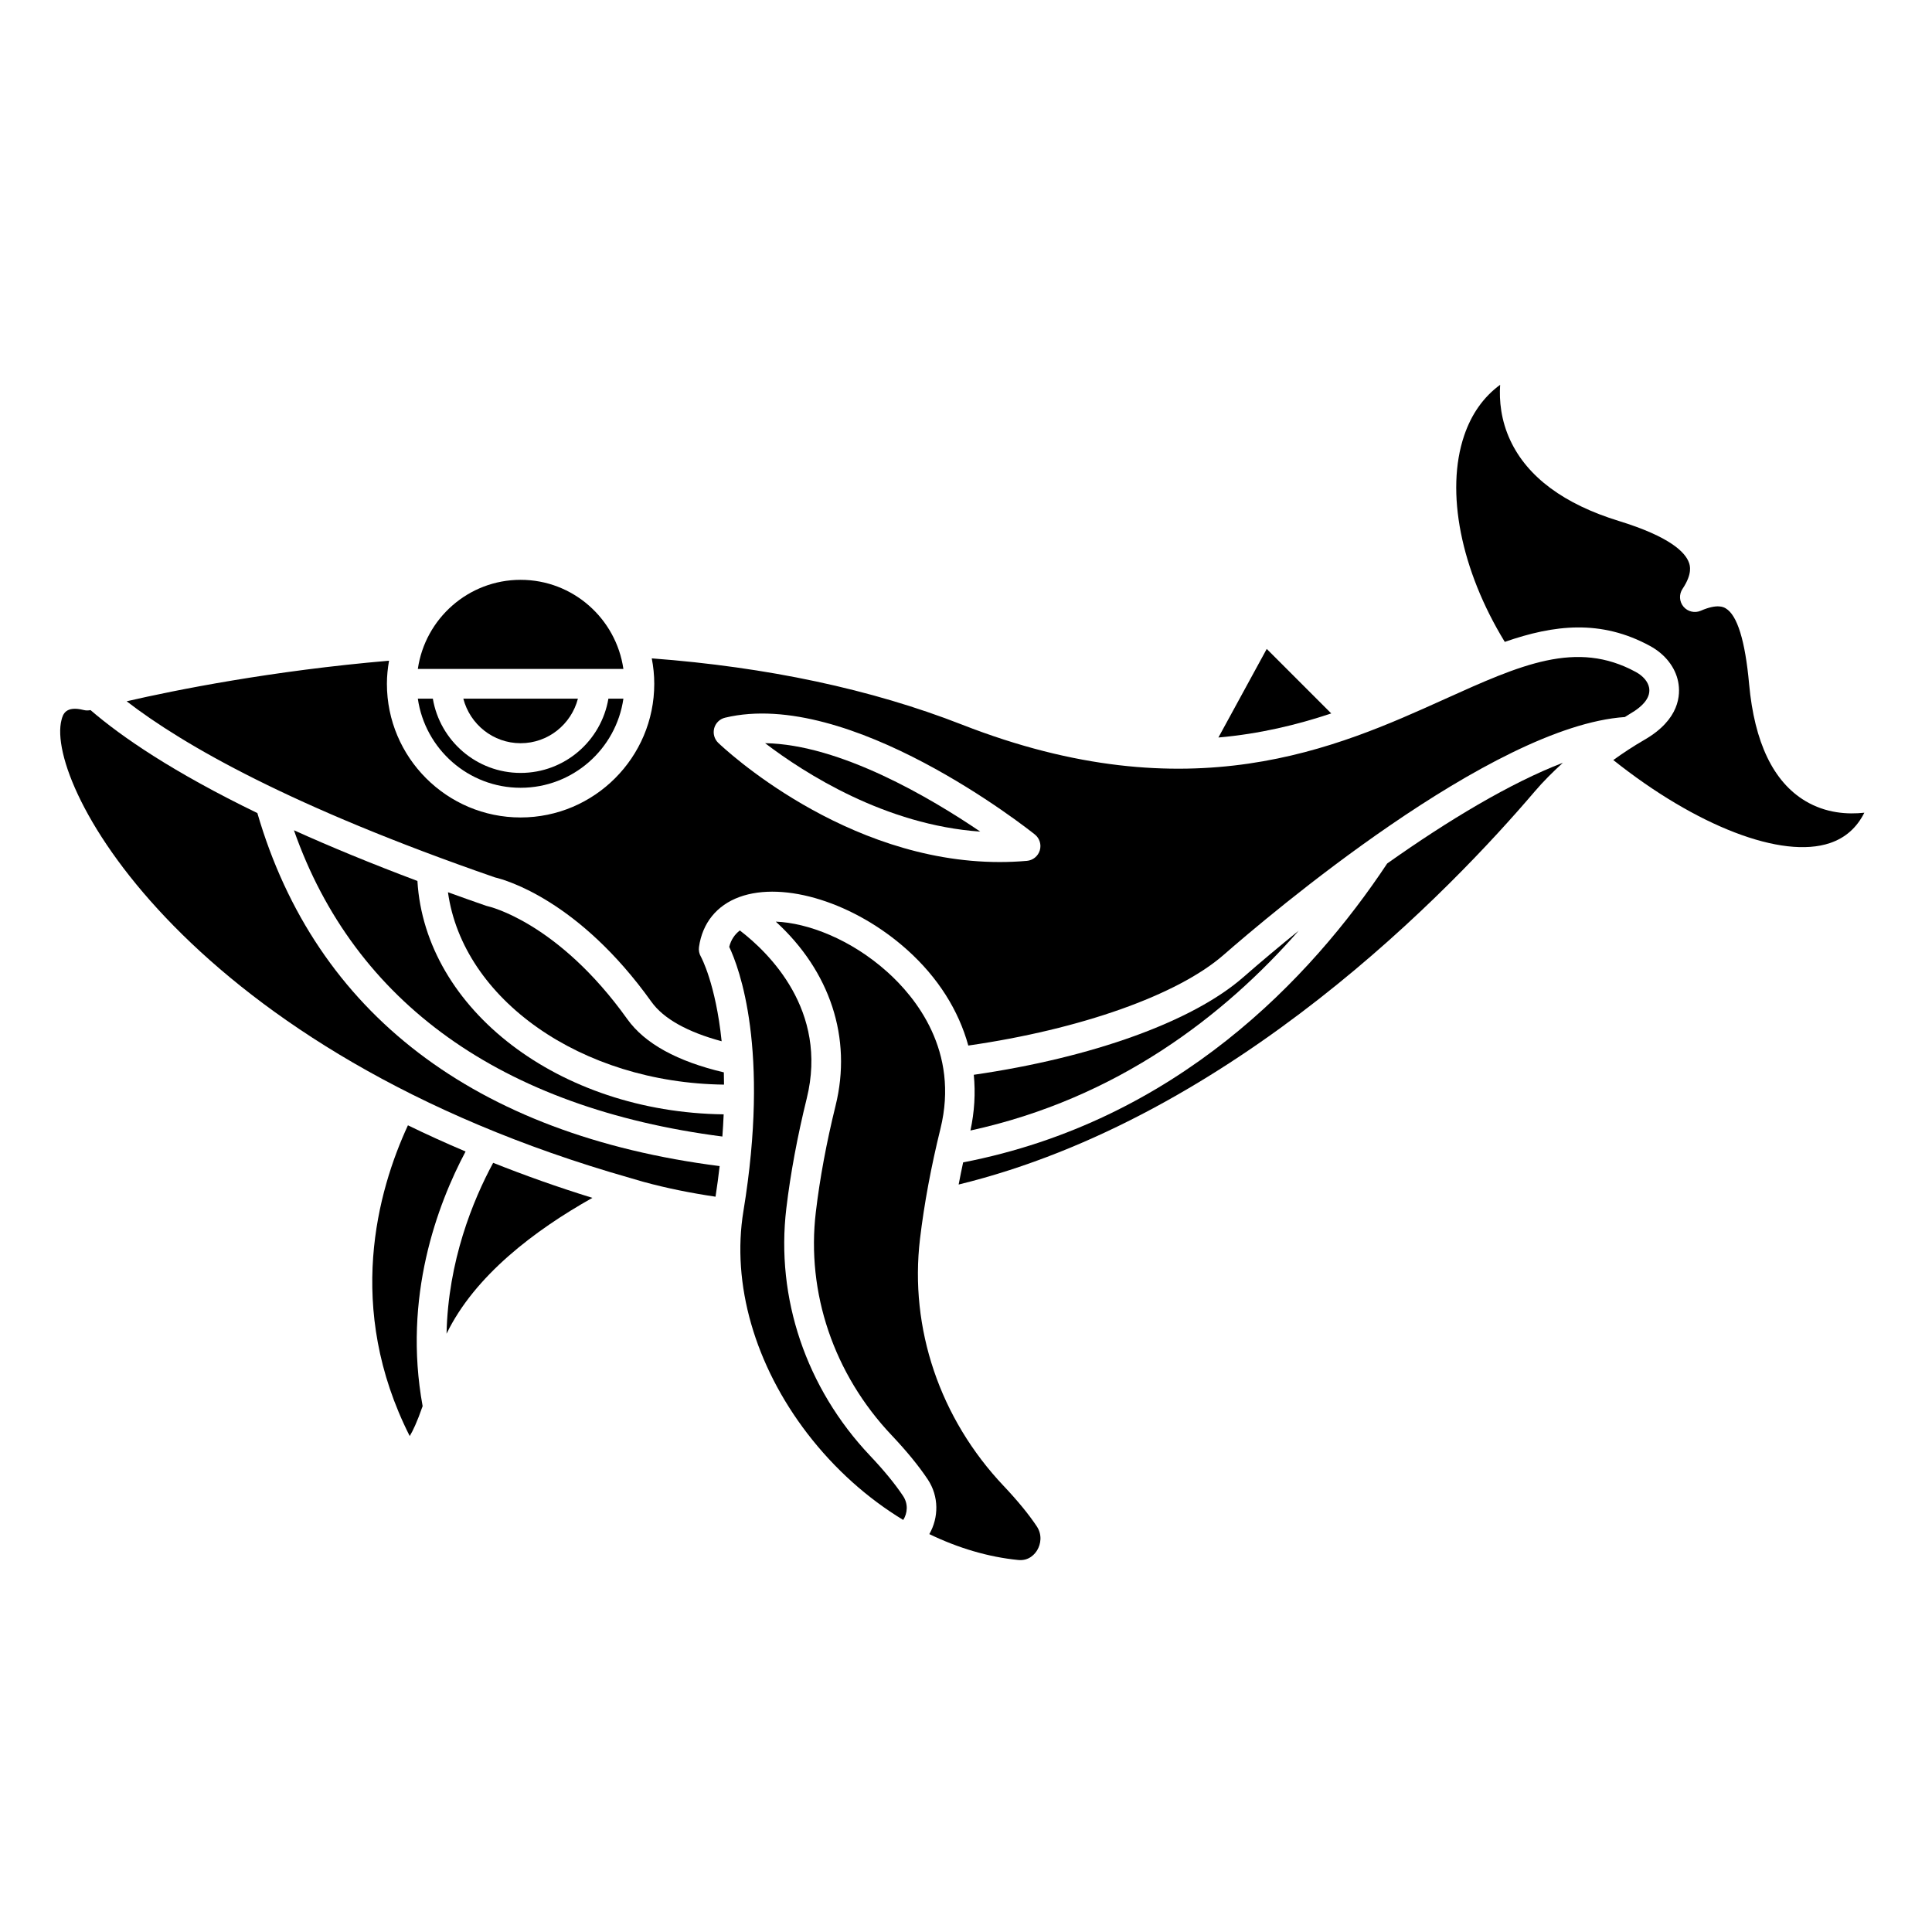 <?xml version="1.0" encoding="UTF-8"?>
<!-- Uploaded to: SVG Repo, www.svgrepo.com, Generator: SVG Repo Mixer Tools -->
<svg fill="#000000" width="800px" height="800px" version="1.1" viewBox="144 144 512 512" xmlns="http://www.w3.org/2000/svg">
 <g>
  <path d="m346.76 340.95c10.508 8 31.891 21.688 57.02 23.434-13.047-8.852-37.098-23.117-57.02-23.434z"/>
  <path d="m316.66 409.52c3.176 4.445 9.57 8 18.582 10.422-1.578-15.262-5.441-22.312-5.508-22.43-0.438-0.754-0.621-1.664-0.496-2.535 0.898-6.356 4.703-11.066 10.719-13.262 11.891-4.328 30.598 1.566 44.484 14.031 8.148 7.312 13.605 16.016 16.168 25.336 29.777-4.293 55.512-13.391 67.695-24.051 11.645-10.184 70.965-60.621 106.3-63.008 0.422-0.246 0.805-0.527 1.227-0.77 3.922-2.25 5.664-4.629 5.188-7.059-0.312-1.566-1.582-3.062-3.5-4.106-15.742-8.578-30.445-1.945-50.777 7.238-28.387 12.816-67.262 30.379-127.79 6.711-24.016-9.395-51.684-15.266-82.227-17.562 0.422 2.184 0.66 4.434 0.66 6.734 0 19.535-15.895 35.426-35.426 35.426s-35.426-15.891-35.426-35.426c0-2.09 0.215-4.125 0.566-6.117-31.188 2.668-56.59 7.773-69.535 10.754 15.055 11.613 43.609 27.969 97.598 46.672 2.762 0.648 22.227 6.027 41.492 33zm16.609-72.527c0.379-1.391 1.48-2.461 2.883-2.797 32.973-7.918 80.105 29.363 82.094 30.949 1.254 1.004 1.773 2.676 1.312 4.211-0.465 1.543-1.824 2.644-3.426 2.781-2.426 0.211-4.82 0.312-7.191 0.312-41.16 0-73.18-30.23-74.598-31.586-1.031-0.996-1.445-2.481-1.074-3.871z"/>
  <path d="m488.16 390.65c-5.113 4.137-10.051 8.277-14.664 12.312-13.422 11.742-39.941 21.301-71.434 25.867 0.48 4.848 0.184 9.805-0.887 14.77 38.871-8.469 67.258-30.434 86.984-52.949z"/>
  <path d="m479.7 315.97-12.809 23.477c10.961-0.965 20.836-3.356 29.902-6.383z"/>
  <path d="m281.97 352.77c13.852 0 25.316-10.289 27.238-23.617h-3.977c-1.883 11.152-11.578 19.68-23.262 19.68s-21.375-8.531-23.262-19.68h-3.977c1.918 13.328 13.383 23.617 27.238 23.617z"/>
  <path d="m267.38 449.16c-5.273-2.242-10.387-4.555-15.273-6.941-8.023 17.344-16.711 48.375 0.473 82.355 0.801-1.316 1.961-3.715 3.422-7.938-5.293-28.945 3.941-53.465 11.379-67.477z"/>
  <path d="m281.97 297.66c-13.852 0-25.316 10.289-27.238 23.617h54.473c-1.918-13.332-13.383-23.617-27.234-23.617z"/>
  <path d="m281.97 340.96c7.312 0 13.426-5.035 15.184-11.809h-30.371c1.762 6.777 7.871 11.809 15.188 11.809z"/>
  <path d="m212.2 359.47c-22.23-10.781-35.887-20.121-44.211-27.289-0.59 0.125-1.199 0.133-1.781-0.012-4.902-1.242-5.551 1.246-5.902 2.594-4.555 17.211 33.762 88.109 150.75 121.43 0.016-0.008 0.035-0.016 0.051-0.027l0.023 0.047c1.125 0.32 2.207 0.66 3.348 0.977 6.293 1.727 12.719 2.992 19.145 3.949 0.43-2.801 0.793-5.508 1.09-8.113-64.805-8.277-107.09-40.535-122.51-93.559z"/>
  <path d="m409.98 537.79c-16.918-17.879-24.996-41.75-22.168-65.492 1.109-9.289 2.934-19.105 5.414-29.16 5.086-20.602-6.617-34.859-14.043-41.531-9.719-8.727-21.168-13.039-29.586-13.363 14.371 13.133 20.266 30.816 15.848 48.727-2.406 9.758-4.172 19.246-5.238 28.211-2.555 21.414 4.762 42.977 20.07 59.156 4 4.227 7.227 8.176 9.598 11.738 2.973 4.473 2.922 10.098 0.402 14.477 7.656 3.699 15.633 6.078 23.551 6.859 2.973 0.309 4.512-1.723 5.039-2.606 0.938-1.559 1.398-4.035-0.117-6.316-2.125-3.191-5.078-6.789-8.77-10.699z"/>
  <path d="m399.24 452.05c-0.43 1.973-0.816 3.922-1.188 5.863 72.695-17.766 130.73-78.418 152.66-104.16 2.269-2.668 4.816-5.184 7.481-7.621-13.961 5.379-30.406 15.25-46.574 26.703-20.188 30.41-55.914 68.266-112.38 79.211z"/>
  <path d="m374.55 529.75c-16.918-17.883-24.996-41.754-22.168-65.5 1.109-9.285 2.934-19.098 5.414-29.16 5.762-23.355-10.141-38.699-17.734-44.512-1.387 1.082-2.352 2.5-2.809 4.356 2.617 5.508 10.82 27.105 3.762 70.02-3.176 19.293 3.008 40.785 16.961 58.965 7.191 9.367 15.93 17.156 25.391 22.887 1.113-1.777 1.383-4.219-0.051-6.371-2.125-3.188-5.07-6.785-8.766-10.684z"/>
  <path d="m622.43 356.27c-8.473-5.07-13.484-15.496-14.895-30.973-1.047-11.504-3.129-18.254-6.191-20.07-0.543-0.324-2.199-1.301-6.613 0.621-1.602 0.699-3.473 0.254-4.594-1.082-1.121-1.344-1.223-3.258-0.25-4.711 2.723-4.078 1.957-6.246 1.699-6.957-0.969-2.727-4.981-6.856-18.578-11.035-14.531-4.469-24.203-11.641-28.742-21.316-2.523-5.379-2.988-10.609-2.715-14.773-4.398 3.227-7.594 7.734-9.535 13.469-5.027 14.809-0.871 35.645 10.766 54.664 13.09-4.566 25.5-6.004 38.496 1.082 3.977 2.164 6.695 5.625 7.453 9.492 0.676 3.438 0.414 10.004-8.988 15.406-2.898 1.664-5.598 3.469-8.203 5.332 21.992 17.516 44.684 26.316 57.434 21.996 4.062-1.379 7.07-4.027 9.098-8.039-4.402 0.484-10.176 0.168-15.641-3.106z"/>
  <path d="m262.34 497.45c7.477-15.406 23.367-27.418 38.648-36.004-9.246-2.856-17.98-5.981-26.297-9.285-5.375 9.957-11.93 25.992-12.352 45.289z"/>
  <path d="m310.25 414.09c-18.383-25.738-36.766-29.883-36.953-29.922-0.16-0.035-0.34-0.082-0.492-0.133-3.477-1.203-6.809-2.398-10.09-3.582 3.938 28.324 35.203 50.52 73.16 50.984-0.016-1.094-0.016-2.211-0.051-3.25-12.312-2.894-20.941-7.617-25.574-14.098z"/>
  <path d="m254.62 377.46c-12.352-4.644-23.238-9.145-32.723-13.434 16.02 45.703 55.07 73.613 113.54 81.164 0.145-2.023 0.27-4 0.344-5.879-43.602-0.535-79.133-27.816-81.16-61.852z"/>
 </g>
</svg>